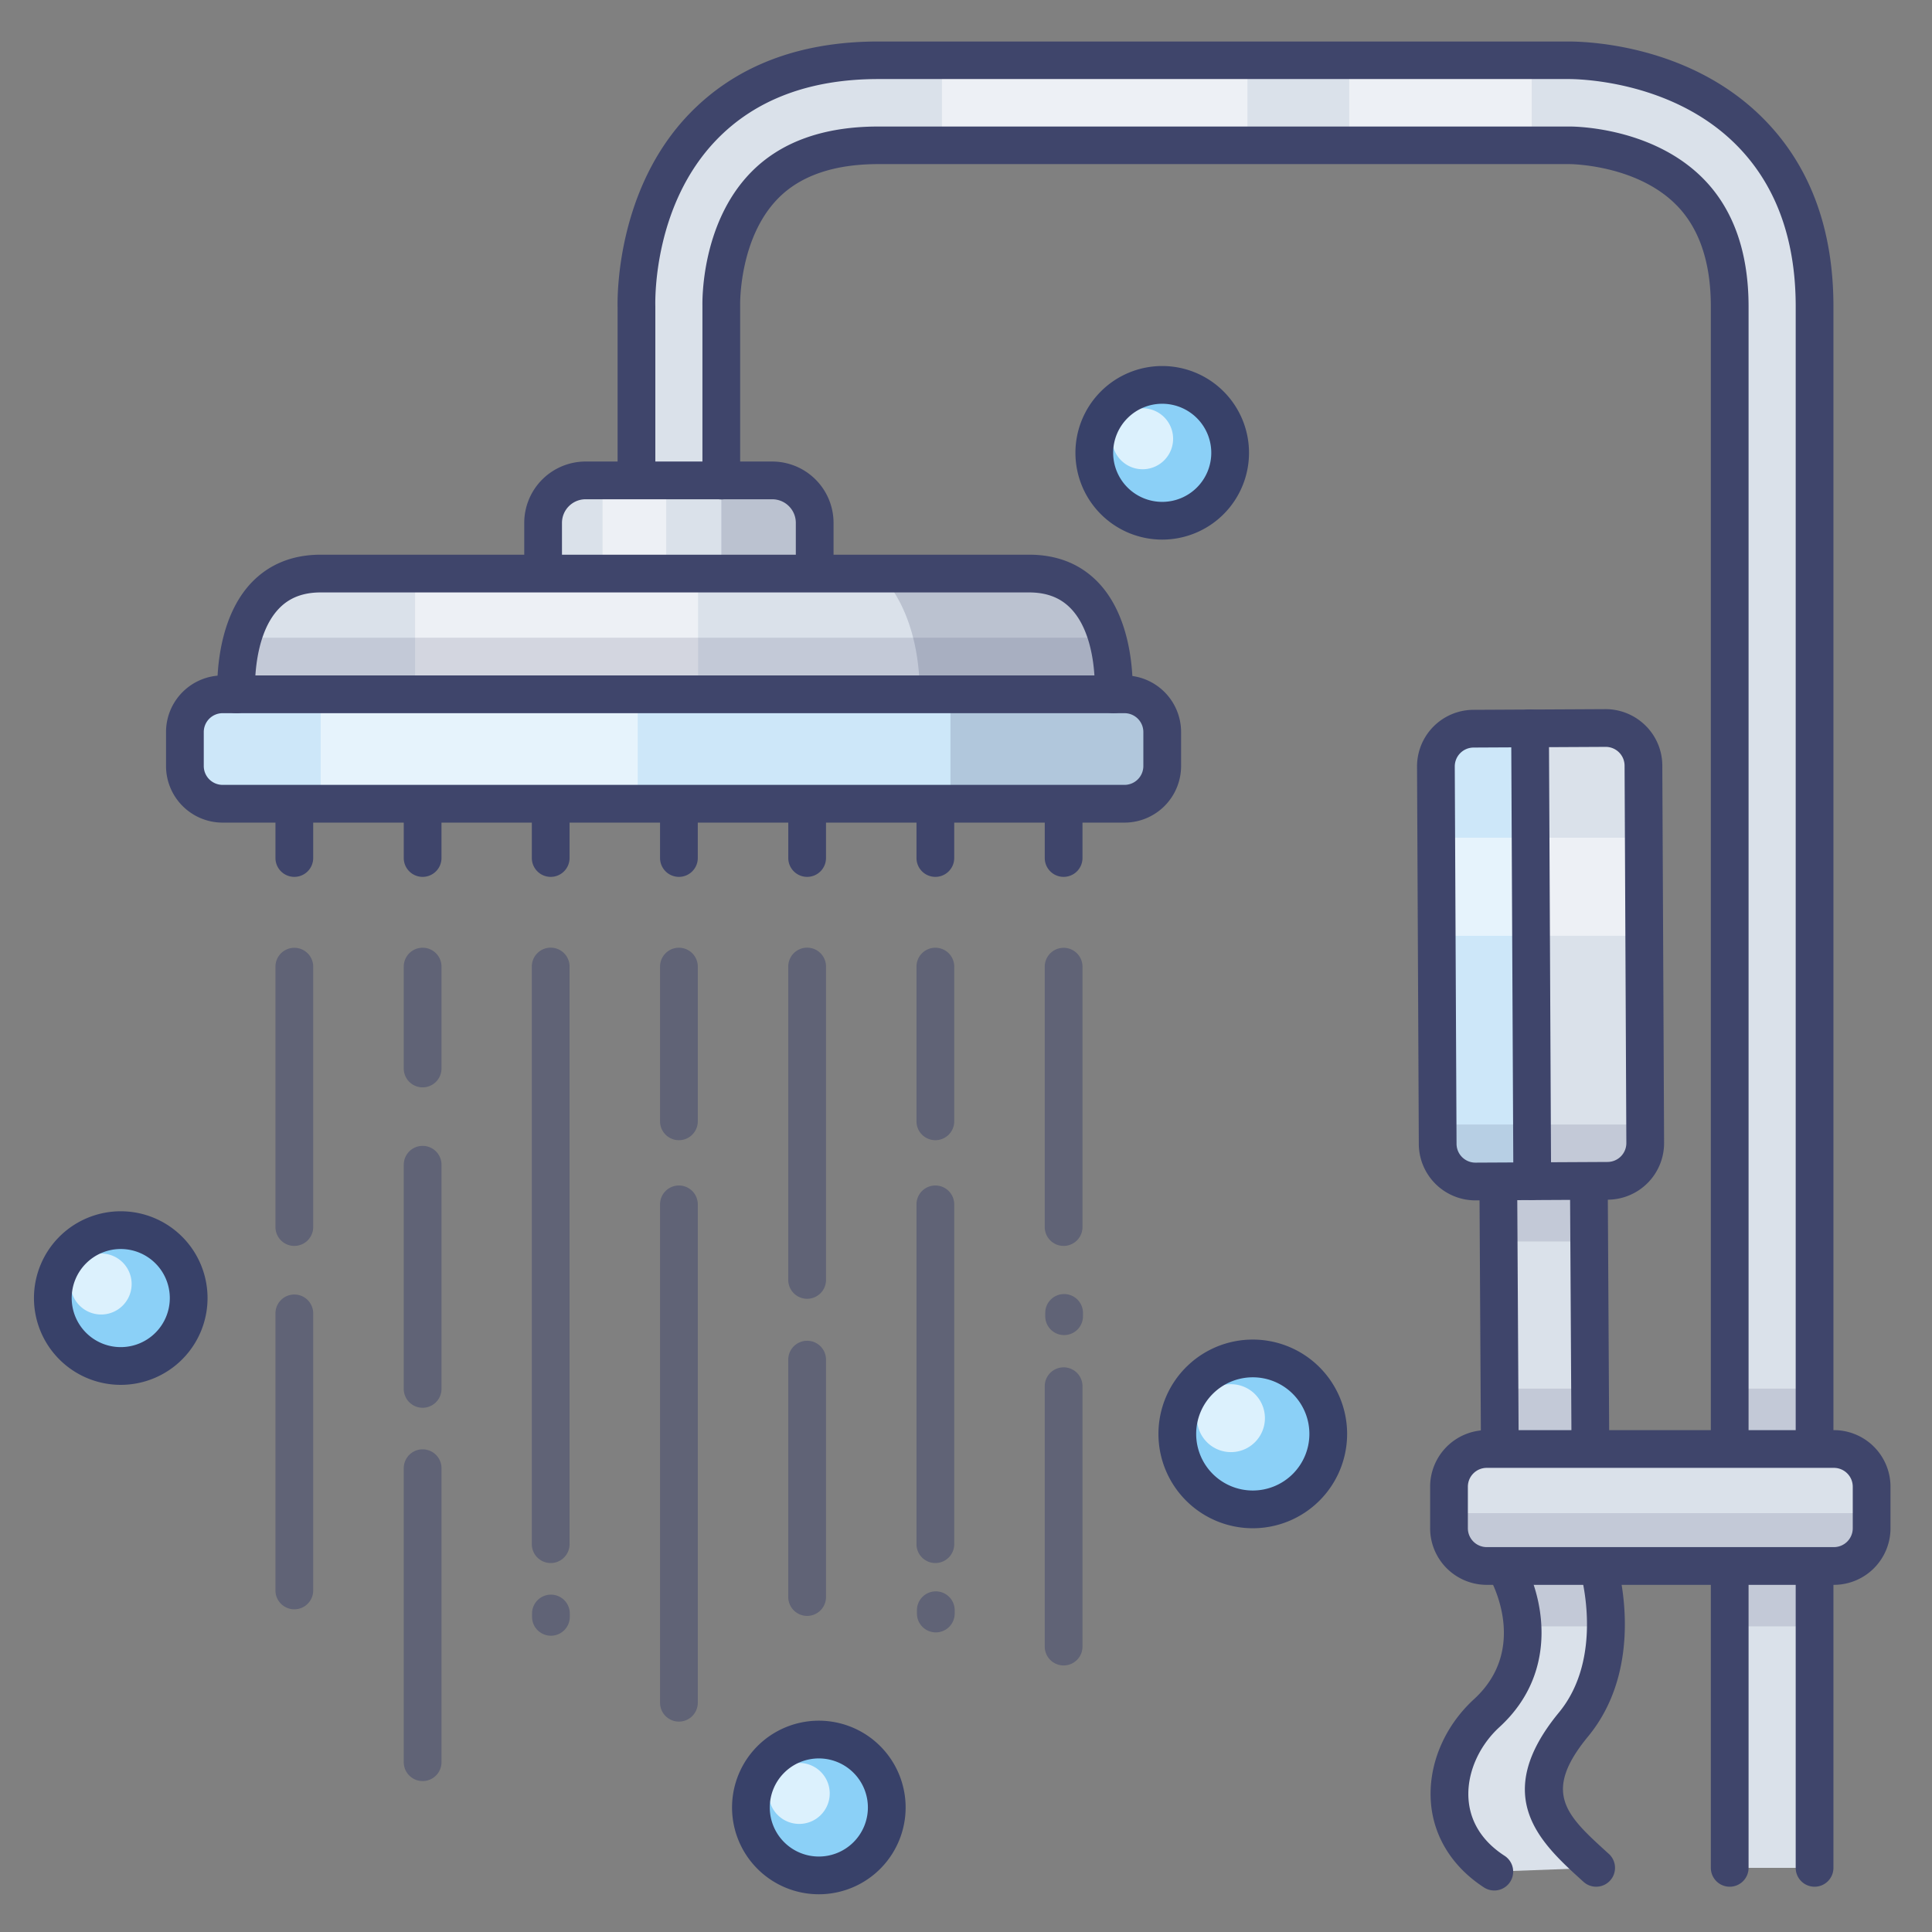 <svg xmlns="http://www.w3.org/2000/svg" viewBox="0 0 512 512"><rect x="0" y="0" width="512" height="512" fill="#808080" stroke="none"/><defs><style>.cls-1{fill:#dae1ea;}.cls-2{opacity:0.2;}.cls-3{fill:#3f456b;}.cls-4{opacity:0.5;}.cls-5{fill:#fff;}.cls-6{fill:#cde7f9;}.cls-7{opacity:0.15;}.cls-8{fill:#8bd0f7;}.cls-9{opacity:0.7;}.cls-10{fill:#384169;}</style></defs><title></title><g id="Colors"><path class="cls-1" d="M458.39,495V81.22c0-13.31-3.69-23.66-10.95-30.78-12.27-12-31.38-12-31.55-11.95H232.76c-13.18,0-23.37,3.61-30.27,10.74-11.82,12.19-11.34,31.38-11.34,31.57s0,.3,0,.42v46.09H168.67V81.38c-.08-3.27-.15-29.23,17.48-47.61C197.46,22,213.14,16,232.76,16H415.59c2.55,0,29,.16,47.59,18.38,11.74,11.5,17.7,27.26,17.7,46.84V495"></path><path class="cls-1" d="M143.93,150.93V138.56a11.28,11.28,0,0,1,11.25-11.25h49.47a11.28,11.28,0,0,1,11.25,11.25v12.37"></path><g class="cls-2"><rect class="cls-3" height="22.49" width="22.49" x="191.16" y="129.56"></rect></g><g class="cls-4"><rect class="cls-5" height="22.49" width="16.87" x="159.68" y="129.56"></rect></g><g class="cls-4"><rect class="cls-5" height="21.36" width="80.96" x="249.63" y="16"></rect></g><g class="cls-4"><rect class="cls-5" height="21.36" width="48.35" x="357.57" y="16"></rect></g><g class="cls-4"><path class="cls-3" d="M78,330.18a5,5,0,0,1-5-5v-69a5,5,0,0,1,10,0v69A5,5,0,0,1,78,330.18Z"></path><path class="cls-3" d="M78,426.48a5,5,0,0,1-5-5V348.06a5,5,0,0,1,10,0v73.42A5,5,0,0,1,78,426.48Z"></path><path class="cls-3" d="M112,288.16a5,5,0,0,1-5-5v-27a5,5,0,0,1,10,0v27A5,5,0,0,1,112,288.16Z"></path><path class="cls-3" d="M112,373.07a5,5,0,0,1-5-5v-59.4a5,5,0,0,1,10,0v59.4A5,5,0,0,1,112,373.07Z"></path><path class="cls-3" d="M112,472a5,5,0,0,1-5-5V389.09a5,5,0,0,1,10,0V467A5,5,0,0,1,112,472Z"></path><path class="cls-3" d="M145.94,414.22a5,5,0,0,1-5-5V256.14a5,5,0,0,1,10,0V409.22A5,5,0,0,1,145.94,414.22Z"></path><path class="cls-3" d="M179.92,302.16a5,5,0,0,1-5-5v-41a5,5,0,0,1,10,0v41A5,5,0,0,1,179.92,302.16Z"></path><path class="cls-3" d="M179.92,456.24a5,5,0,0,1-5-5V319.17a5,5,0,0,1,10,0V451.24A5,5,0,0,1,179.92,456.24Z"></path><path class="cls-3" d="M213.9,344.19a5,5,0,0,1-5-5V256.14a5,5,0,0,1,10,0v83.05A5,5,0,0,1,213.9,344.19Z"></path><path class="cls-3" d="M213.9,428.23a5,5,0,0,1-5-5V360.32a5,5,0,0,1,10,0v62.91A5,5,0,0,1,213.9,428.23Z"></path><path class="cls-3" d="M247.88,302.16a5,5,0,0,1-5-5v-41a5,5,0,0,1,10,0v41A5,5,0,0,1,247.88,302.16Z"></path><path class="cls-3" d="M247.88,414.22a5,5,0,0,1-5-5V319.17a5,5,0,1,1,10,0v90.05A5,5,0,0,1,247.88,414.22Z"></path><path class="cls-3" d="M281.87,330.18a5,5,0,0,1-5-5v-69a5,5,0,0,1,10,0v69A5,5,0,0,1,281.87,330.18Z"></path><path class="cls-3" d="M281.87,441.36a5,5,0,0,1-5-5v-69a5,5,0,0,1,10,0v69A5,5,0,0,1,281.87,441.36Z"></path><path class="cls-3" d="M146,433.48a5,5,0,0,1-5-5v-.88a5,5,0,0,1,10,0v.88A5,5,0,0,1,146,433.48Z"></path><path class="cls-3" d="M248,432.6a5,5,0,0,1-5-5v-.87a5,5,0,0,1,10,0v.87A5,5,0,0,1,248,432.6Z"></path><path class="cls-3" d="M282,353.81a5,5,0,0,1-5-5v-.87a5,5,0,0,1,10,0v.87A5,5,0,0,1,282,353.81Z"></path></g><rect class="cls-1" height="31" rx="10" ry="10" width="112" x="384" y="384"></rect><path class="cls-1" d="M295.12,184s2.17-32-22.39-32H85c-24.55,0-22.38,32-22.38,32"></path><rect class="cls-6" height="29" rx="10" ry="10" width="259" x="49" y="184"></rect><g class="cls-2"><path class="cls-3" d="M233,152.05S243.75,161,243.75,184h8.13v29H298s10,.5,10-13.75S296.5,184,296.5,184s.17-31.95-27.67-31.95Z"></path></g><g class="cls-4"><rect class="cls-5" height="29" width="84" x="85" y="184"></rect></g><g class="cls-4"><rect class="cls-5" height="29" width="75" x="110" y="154"></rect></g><path class="cls-6" d="M405.92,193l-15.44.08a10,10,0,0,0-9.94,10l.47,100a10,10,0,0,0,10.05,9.95l15.77-.08C406.05,273.07,405.4,233.24,405.92,193Z"></path><path class="cls-1" d="M435.54,202.88a10,10,0,0,0-10.06-9.95l-19.56.1c-.52,40.21.13,80,.91,120l19.23-.1A10,10,0,0,0,436,302.88Z"></path><rect class="cls-1" height="69" width="24" x="397" y="314"></rect><path class="cls-1" d="M423,495c-11-10-21.52-19.15-6-38,14-17,6.67-41.5,6.67-41.5H399s13,22-5,38.5c-12,11-15,31,2,42"></path><g class="cls-7"><rect class="cls-3" height="16" width="229" x="64" y="169"></rect></g><g class="cls-7"><polygon class="cls-3" points="431 314 387 314 381 298 436 298 431 314"></polygon></g><g class="cls-7"><polygon class="cls-3" points="420.73 329 396.73 329 396 313 421 313 420.73 329"></polygon></g><g class="cls-7"><polygon class="cls-3" points="420.73 384 396.73 384 396 368 421 368 420.73 384"></polygon></g><g class="cls-7"><polygon class="cls-3" points="482.73 431 458.73 431 458 415 483 415 482.73 431"></polygon></g><g class="cls-7"><polygon class="cls-3" points="482.73 384 458.73 384 458 368 483 368 482.73 384"></polygon></g><g class="cls-7"><polygon class="cls-3" points="491.73 415 388.73 415 384 401 496 401 491.73 415"></polygon></g><g class="cls-7"><polygon class="cls-3" points="426.73 431 402.73 431 401 415 426 415 426.73 431"></polygon></g><g class="cls-4"><rect class="cls-5" height="26" width="55" x="381" y="222"></rect></g><circle class="cls-8" cx="308" cy="120" r="18"></circle><g class="cls-9"><path class="cls-5" d="M299.71,123.74a8.08,8.08,0,1,1,10.56-4.37A8.08,8.08,0,0,1,299.71,123.74Z"></path></g><circle class="cls-8" cx="217" cy="479" r="18"></circle><g class="cls-9"><path class="cls-5" d="M208.71,482.74a8.08,8.08,0,1,1,10.56-4.37A8.08,8.08,0,0,1,208.71,482.74Z"></path></g><circle class="cls-8" cx="32" cy="344" r="18"></circle><g class="cls-9"><path class="cls-5" d="M23.71,347.74a8.08,8.08,0,1,1,10.56-4.37A8.08,8.08,0,0,1,23.71,347.74Z"></path></g><circle class="cls-8" cx="332" cy="380" r="20"></circle><g class="cls-9"><path class="cls-5" d="M322.79,384.15a9,9,0,1,1,11.73-4.85A9,9,0,0,1,322.79,384.15Z"></path></g></g><g id="Lines"><path class="cls-3" d="M78,232.38a5,5,0,0,1-5-5V216.14a5,5,0,0,1,10,0v11.24A5,5,0,0,1,78,232.38Z"></path><path class="cls-3" d="M112,232.38a5,5,0,0,1-5-5V216.14a5,5,0,0,1,10,0v11.24A5,5,0,0,1,112,232.38Z"></path><path class="cls-3" d="M145.94,232.38a5,5,0,0,1-5-5V216.14a5,5,0,0,1,10,0v11.24A5,5,0,0,1,145.94,232.38Z"></path><path class="cls-3" d="M179.92,232.38a5,5,0,0,1-5-5V216.14a5,5,0,0,1,10,0v11.24A5,5,0,0,1,179.92,232.38Z"></path><path class="cls-3" d="M213.9,232.38a5,5,0,0,1-5-5V216.14a5,5,0,0,1,10,0v11.24A5,5,0,0,1,213.9,232.38Z"></path><path class="cls-3" d="M247.88,232.38a5,5,0,0,1-5-5V216.14a5,5,0,0,1,10,0v11.24A5,5,0,0,1,247.88,232.38Z"></path><path class="cls-3" d="M281.87,232.38a5,5,0,0,1-5-5V216.14a5,5,0,0,1,10,0v11.24A5,5,0,0,1,281.87,232.38Z"></path><path class="cls-3" d="M215.9,155.93a5,5,0,0,1-5-5V138.56a6.25,6.25,0,0,0-6.25-6.25H155.18a6.26,6.26,0,0,0-6.25,6.25v12.37a5,5,0,0,1-10,0V138.56a16.27,16.27,0,0,1,16.25-16.25h49.47a16.27,16.27,0,0,1,16.25,16.25v12.37A5,5,0,0,1,215.9,155.93Z"></path><path class="cls-3" d="M458.39,387.5a5,5,0,0,1-5-5V81.22c0-11.91-3.18-21.07-9.45-27.2-10.64-10.43-27.78-10.53-28-10.53H232.76c-11.78,0-20.76,3.1-26.68,9.22-10.22,10.54-9.93,27.79-9.93,28s0,.38,0,.55v46.09a5,5,0,1,1-10,0V81c0-.88-.49-21.54,12.75-35.21,7.88-8.14,19.27-12.26,33.86-12.26H415.83c.16,0,21.16-.28,35.11,13.38,8.26,8.09,12.45,19.65,12.45,34.35V382.5A5,5,0,0,1,458.39,387.5Z"></path><path class="cls-3" d="M458.39,500a5,5,0,0,1-5-5V415.5a5,5,0,0,1,10,0V495A5,5,0,0,1,458.39,500Z"></path><path class="cls-3" d="M480.88,500a5,5,0,0,1-5-5V415.5a5,5,0,0,1,10,0V495A5,5,0,0,1,480.88,500Z"></path><path class="cls-3" d="M480.88,387.5a5,5,0,0,1-5-5V81.22c0-18.19-5.45-32.74-16.2-43.27-17.49-17.12-42.95-17-44-17H232.76c-18.2,0-32.67,5.46-43,16.23-16.29,17-16.16,41.31-16.09,44v46.06a5,5,0,1,1-10,0V81.44c-.08-3.45-.09-31.36,18.87-51.13C194.83,17.5,211.73,11,232.76,11H415.59c3.05,0,31,.14,51.09,19.81,12.74,12.47,19.2,29.43,19.2,50.41V382.5A5,5,0,0,1,480.88,387.5Z"></path><path class="cls-3" d="M62.62,189a5,5,0,0,1-5-4.66c0-.77-1.17-19,8.86-29.76,4.7-5,10.93-7.58,18.51-7.58H272.73c7.59,0,13.81,2.55,18.52,7.58,10,10.73,8.91,29,8.86,29.76a5,5,0,0,1-10-.67c0-.32.81-14.8-6.21-22.28-2.77-2.95-6.43-4.39-11.19-4.39H85c-4.76,0-8.43,1.44-11.2,4.41-7,7.47-6.21,22.11-6.19,22.25A5,5,0,0,1,63,189Z"></path><path class="cls-3" d="M298,218H59a15,15,0,0,1-15-15v-9a15,15,0,0,1,15-15H298a15,15,0,0,1,15,15v9A15,15,0,0,1,298,218ZM59,189a5,5,0,0,0-5,5v9a5,5,0,0,0,5,5H298a5,5,0,0,0,5-5v-9a5,5,0,0,0-5-5Z"></path><path class="cls-3" d="M486,420H394a15,15,0,0,1-15-15V394a15,15,0,0,1,15-15h92a15,15,0,0,1,15,15v11A15,15,0,0,1,486,420Zm-92-31a5,5,0,0,0-5,5v11a5,5,0,0,0,5,5h92a5,5,0,0,0,5-5V394a5,5,0,0,0-5-5Z"></path><path class="cls-3" d="M391,318.11a15,15,0,0,1-15-14.92l-.47-100a15,15,0,0,1,14.92-15.08l35-.18a15.06,15.06,0,0,1,10.62,4.35,14.91,14.91,0,0,1,4.46,10.58l.47,100a15,15,0,0,1-14.92,15.07l-35,.18Zm35-10.18,0,5,0-5a5,5,0,0,0,5-5l-.47-100a5,5,0,0,0-5-5l-35,.18a5,5,0,0,0-5,5l.47,100a5,5,0,0,0,5,5h0Z"></path><path class="cls-3" d="M406.06,318a5,5,0,0,1-5-5l-.58-120a5,5,0,0,1,5-5h0a5,5,0,0,1,5,5l.58,120a5,5,0,0,1-5,5Z"></path><path class="cls-3" d="M397.47,388.92a5,5,0,0,1-5-5l-.4-69.84a5,5,0,0,1,5-5h0a5,5,0,0,1,5,5l.4,69.84a5,5,0,0,1-5,5Z"></path><path class="cls-3" d="M421.47,388.8a5,5,0,0,1-5-5l-.4-69.84a5,5,0,0,1,5-5h0a5,5,0,0,1,5,5l.4,69.84a5,5,0,0,1-5,5Z"></path><path class="cls-3" d="M396,501a5,5,0,0,1-2.72-.8c-8.3-5.38-13.3-13.31-14.06-22.35-.83-9.93,3.43-20.23,11.4-27.54,14.72-13.49,4.51-31.52,4.07-32.28a5,5,0,0,1,8.62-5.07c5.2,8.81,10.67,29.51-5.93,44.73-5.62,5.15-8.76,12.55-8.19,19.32.5,6,3.79,11.08,9.53,14.79A5,5,0,0,1,396,501Z"></path><path class="cls-3" d="M423,500a5,5,0,0,1-3.36-1.3l-.4-.36c-10.9-9.9-24.46-22.23-6.1-44.52,12.09-14.68,5.8-36.68,5.73-36.9a5,5,0,0,1,9.59-2.85c.33,1.1,7.92,27.27-7.6,46.11-12.3,14.94-5.75,20.89,5.1,30.76l.4.36A5,5,0,0,1,423,500Z"></path><path class="cls-10" d="M308,143a23,23,0,1,1,23-23A23,23,0,0,1,308,143Zm0-36a13,13,0,1,0,13,13A13,13,0,0,0,308,107Z"></path><path class="cls-10" d="M217,502a23,23,0,1,1,23-23A23,23,0,0,1,217,502Zm0-36a13,13,0,1,0,13,13A13,13,0,0,0,217,466Z"></path><path class="cls-10" d="M32,367a23,23,0,1,1,23-23A23,23,0,0,1,32,367Zm0-36a13,13,0,1,0,13,13A13,13,0,0,0,32,331Z"></path><path class="cls-10" d="M332,405a25,25,0,1,1,25-25A25,25,0,0,1,332,405Zm0-40a15,15,0,1,0,15,15A15,15,0,0,0,332,365Z"></path></g></svg>